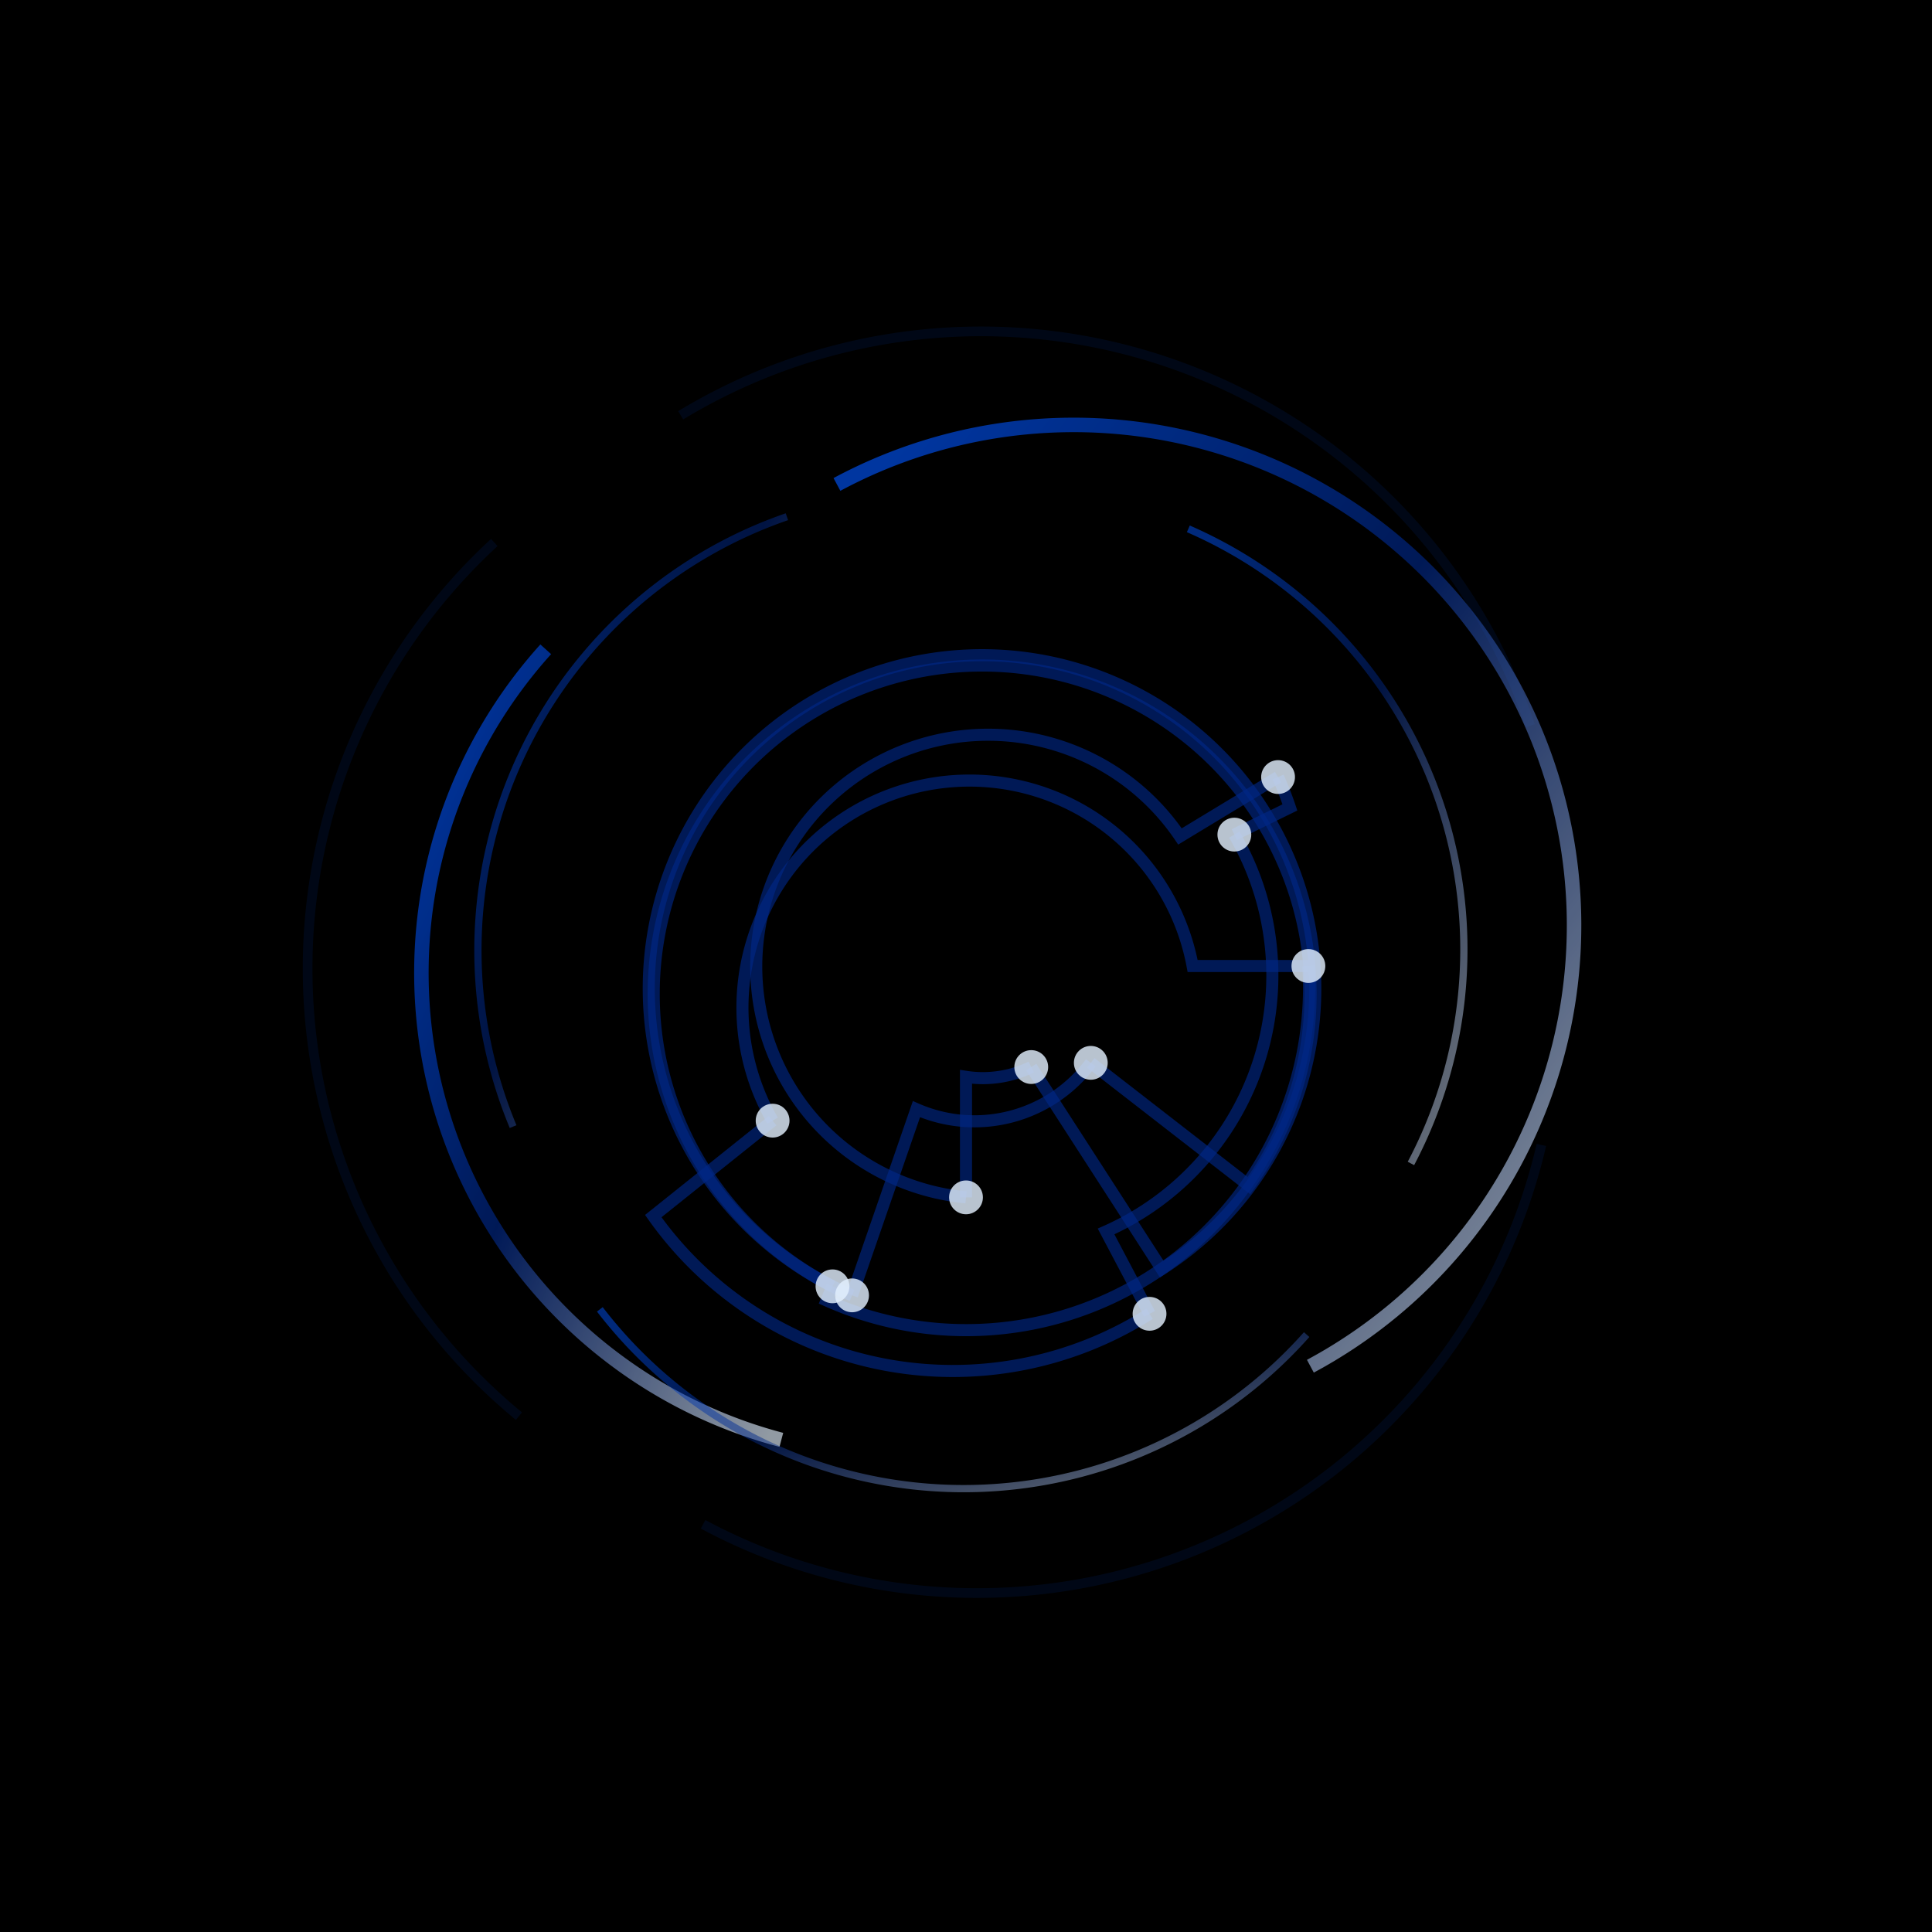 <svg xmlns="http://www.w3.org/2000/svg" viewBox="0 0 400 400" width="400" height="400"><defs><filter id="glow"><feGaussianBlur stdDeviation="4" result="coloredBlur"/><feMerge><feMergeNode in="coloredBlur"/><feMergeNode in="SourceGraphic"/></feMerge></filter><filter id="strongGlow"><feGaussianBlur stdDeviation="8" result="coloredBlur"/><feMerge><feMergeNode in="coloredBlur"/><feMergeNode in="SourceGraphic"/></feMerge></filter><filter id="noise"><feTurbulence type="fractalNoise" baseFrequency="19.5" numOctaves="10" result="turbulence"/><feComposite operator="in" in="turbulence" in2="SourceAlpha" result="composite"/><feColorMatrix in="composite" values="0 0 0 0 0  0 0 0 0 0  0 0 0 0 0  0 0 0 0.4 0" result="noiseMask"/><feBlend in="SourceGraphic" in2="noiseMask" mode="soft-light" opacity="0.08"/></filter><linearGradient id="ringGradient" x1="0%" y1="0%" x2="100%" y2="100%"><stop offset="5%" stop-color="#0054FA"/><stop offset="47%" stop-color="#002787"/><stop offset="98%" stop-color="#E2F0FF"/></linearGradient></defs><rect width="400" height="400" fill="#000"/><g filter="url(#noise)"><g><path d="M 319.13 237.05 A 120 120 0 0 1 145.57 315.59" fill="none" stroke="#0054FA" stroke-width="2" opacity="0.3" filter="url(#strongGlow)"/><path d="M 107.44 293.20 A 120 120 0 0 1 102.34 112.32" fill="none" stroke="#0054FA" stroke-width="2" opacity="0.3" filter="url(#strongGlow)"/><path d="M 140.93 85.98 A 120 120 0 0 1 316.82 150.25" fill="none" stroke="#0054FA" stroke-width="2" opacity="0.3" filter="url(#strongGlow)"/><path d="M 161.77 298.11 A 100 100 0 0 1 112.99 134.43" fill="none" stroke="url(#ringGradient)" stroke-width="3" opacity="0.8" filter="url(#glow)"/><path d="M 173.28 100.30 A 100 100 0 0 1 271.30 282.86" fill="none" stroke="url(#ringGradient)" stroke-width="3" opacity="0.8" filter="url(#glow)"/><path d="M 106.23 233.25 A 95 95 0 0 1 162.92 106.98" fill="none" stroke="url(#ringGradient)" stroke-width="1.5" opacity="0.7" filter="url(#glow)"/><path d="M 246.03 109.49 A 95 95 0 0 1 292.12 240.88" fill="none" stroke="url(#ringGradient)" stroke-width="1.5" opacity="0.7" filter="url(#glow)"/><path d="M 270.53 276.31 A 95 95 0 0 1 124.19 271.09" fill="none" stroke="url(#ringGradient)" stroke-width="1.5" opacity="0.7" filter="url(#glow)"/></g><g><path d="M 225.84 220.05 A 30 30 0 0 1 189.74 229.64 L 176.41 268.19" stroke="#002787" stroke-width="2.5" fill="none" filter="url(#glow)" opacity="0.8"/><path d="M 176.41 268.19 A 69 69 0 1 1 240.53 262.76 L 213.51 220.92" stroke="#002787" stroke-width="2.5" fill="none" filter="url(#glow)" opacity="0.8"/><path d="M 213.51 220.92 A 23 23 0 0 1 200 222.95 L 200 247.90" stroke="#002787" stroke-width="2.5" fill="none" filter="url(#glow)" opacity="0.8"/><path d="M 200 247.90 A 48 48 0 1 1 244.30 173.18 L 264.61 160.88" stroke="#002787" stroke-width="2.5" fill="none" filter="url(#glow)" opacity="0.8"/><path d="M 264.61 160.88 A 70 70 0 0 1 267.06 167.17 L 255.56 172.80" stroke="#002787" stroke-width="2.5" fill="none" filter="url(#glow)" opacity="0.8"/><path d="M 255.56 172.80 A 58 58 0 0 1 229 254.96 L 238 272.01" stroke="#002787" stroke-width="2.5" fill="none" filter="url(#glow)" opacity="0.8"/><path d="M 238 272.01 A 76 76 0 0 1 135.25 251.78 L 159.96 232.02" stroke="#002787" stroke-width="2.5" fill="none" filter="url(#glow)" opacity="0.8"/><path d="M 159.96 232.02 A 47 47 0 1 1 246.92 200 L 270.89 200" stroke="#002787" stroke-width="2.5" fill="none" filter="url(#glow)" opacity="0.8"/><path d="M 270.89 200 A 71 71 0 0 1 171.14 269.25 L 172.36 266.32" stroke="#002787" stroke-width="2.5" fill="none" filter="url(#glow)" opacity="0.8"/><path d="M 172.36 266.32 A 68 68 0 1 1 258.57 245.46 L 225.84 220.05" stroke="#002787" stroke-width="2.5" fill="none" filter="url(#glow)" opacity="0.8"/><circle cx="225.84" cy="220.05" r="3.5" fill="#E2F0FF" filter="url(#glow)" opacity="0.9"/><circle cx="176.41" cy="268.19" r="3.5" fill="#E2F0FF" filter="url(#glow)" opacity="0.9"/><circle cx="213.51" cy="220.92" r="3.5" fill="#E2F0FF" filter="url(#glow)" opacity="0.9"/><circle cx="200" cy="247.90" r="3.5" fill="#E2F0FF" filter="url(#glow)" opacity="0.9"/><circle cx="264.61" cy="160.88" r="3.5" fill="#E2F0FF" filter="url(#glow)" opacity="0.9"/><circle cx="255.56" cy="172.80" r="3.5" fill="#E2F0FF" filter="url(#glow)" opacity="0.9"/><circle cx="238" cy="272.01" r="3.5" fill="#E2F0FF" filter="url(#glow)" opacity="0.9"/><circle cx="159.96" cy="232.02" r="3.5" fill="#E2F0FF" filter="url(#glow)" opacity="0.9"/><circle cx="270.89" cy="200" r="3.5" fill="#E2F0FF" filter="url(#glow)" opacity="0.9"/><circle cx="172.36" cy="266.32" r="3.5" fill="#E2F0FF" filter="url(#glow)" opacity="0.9"/></g></g></svg>